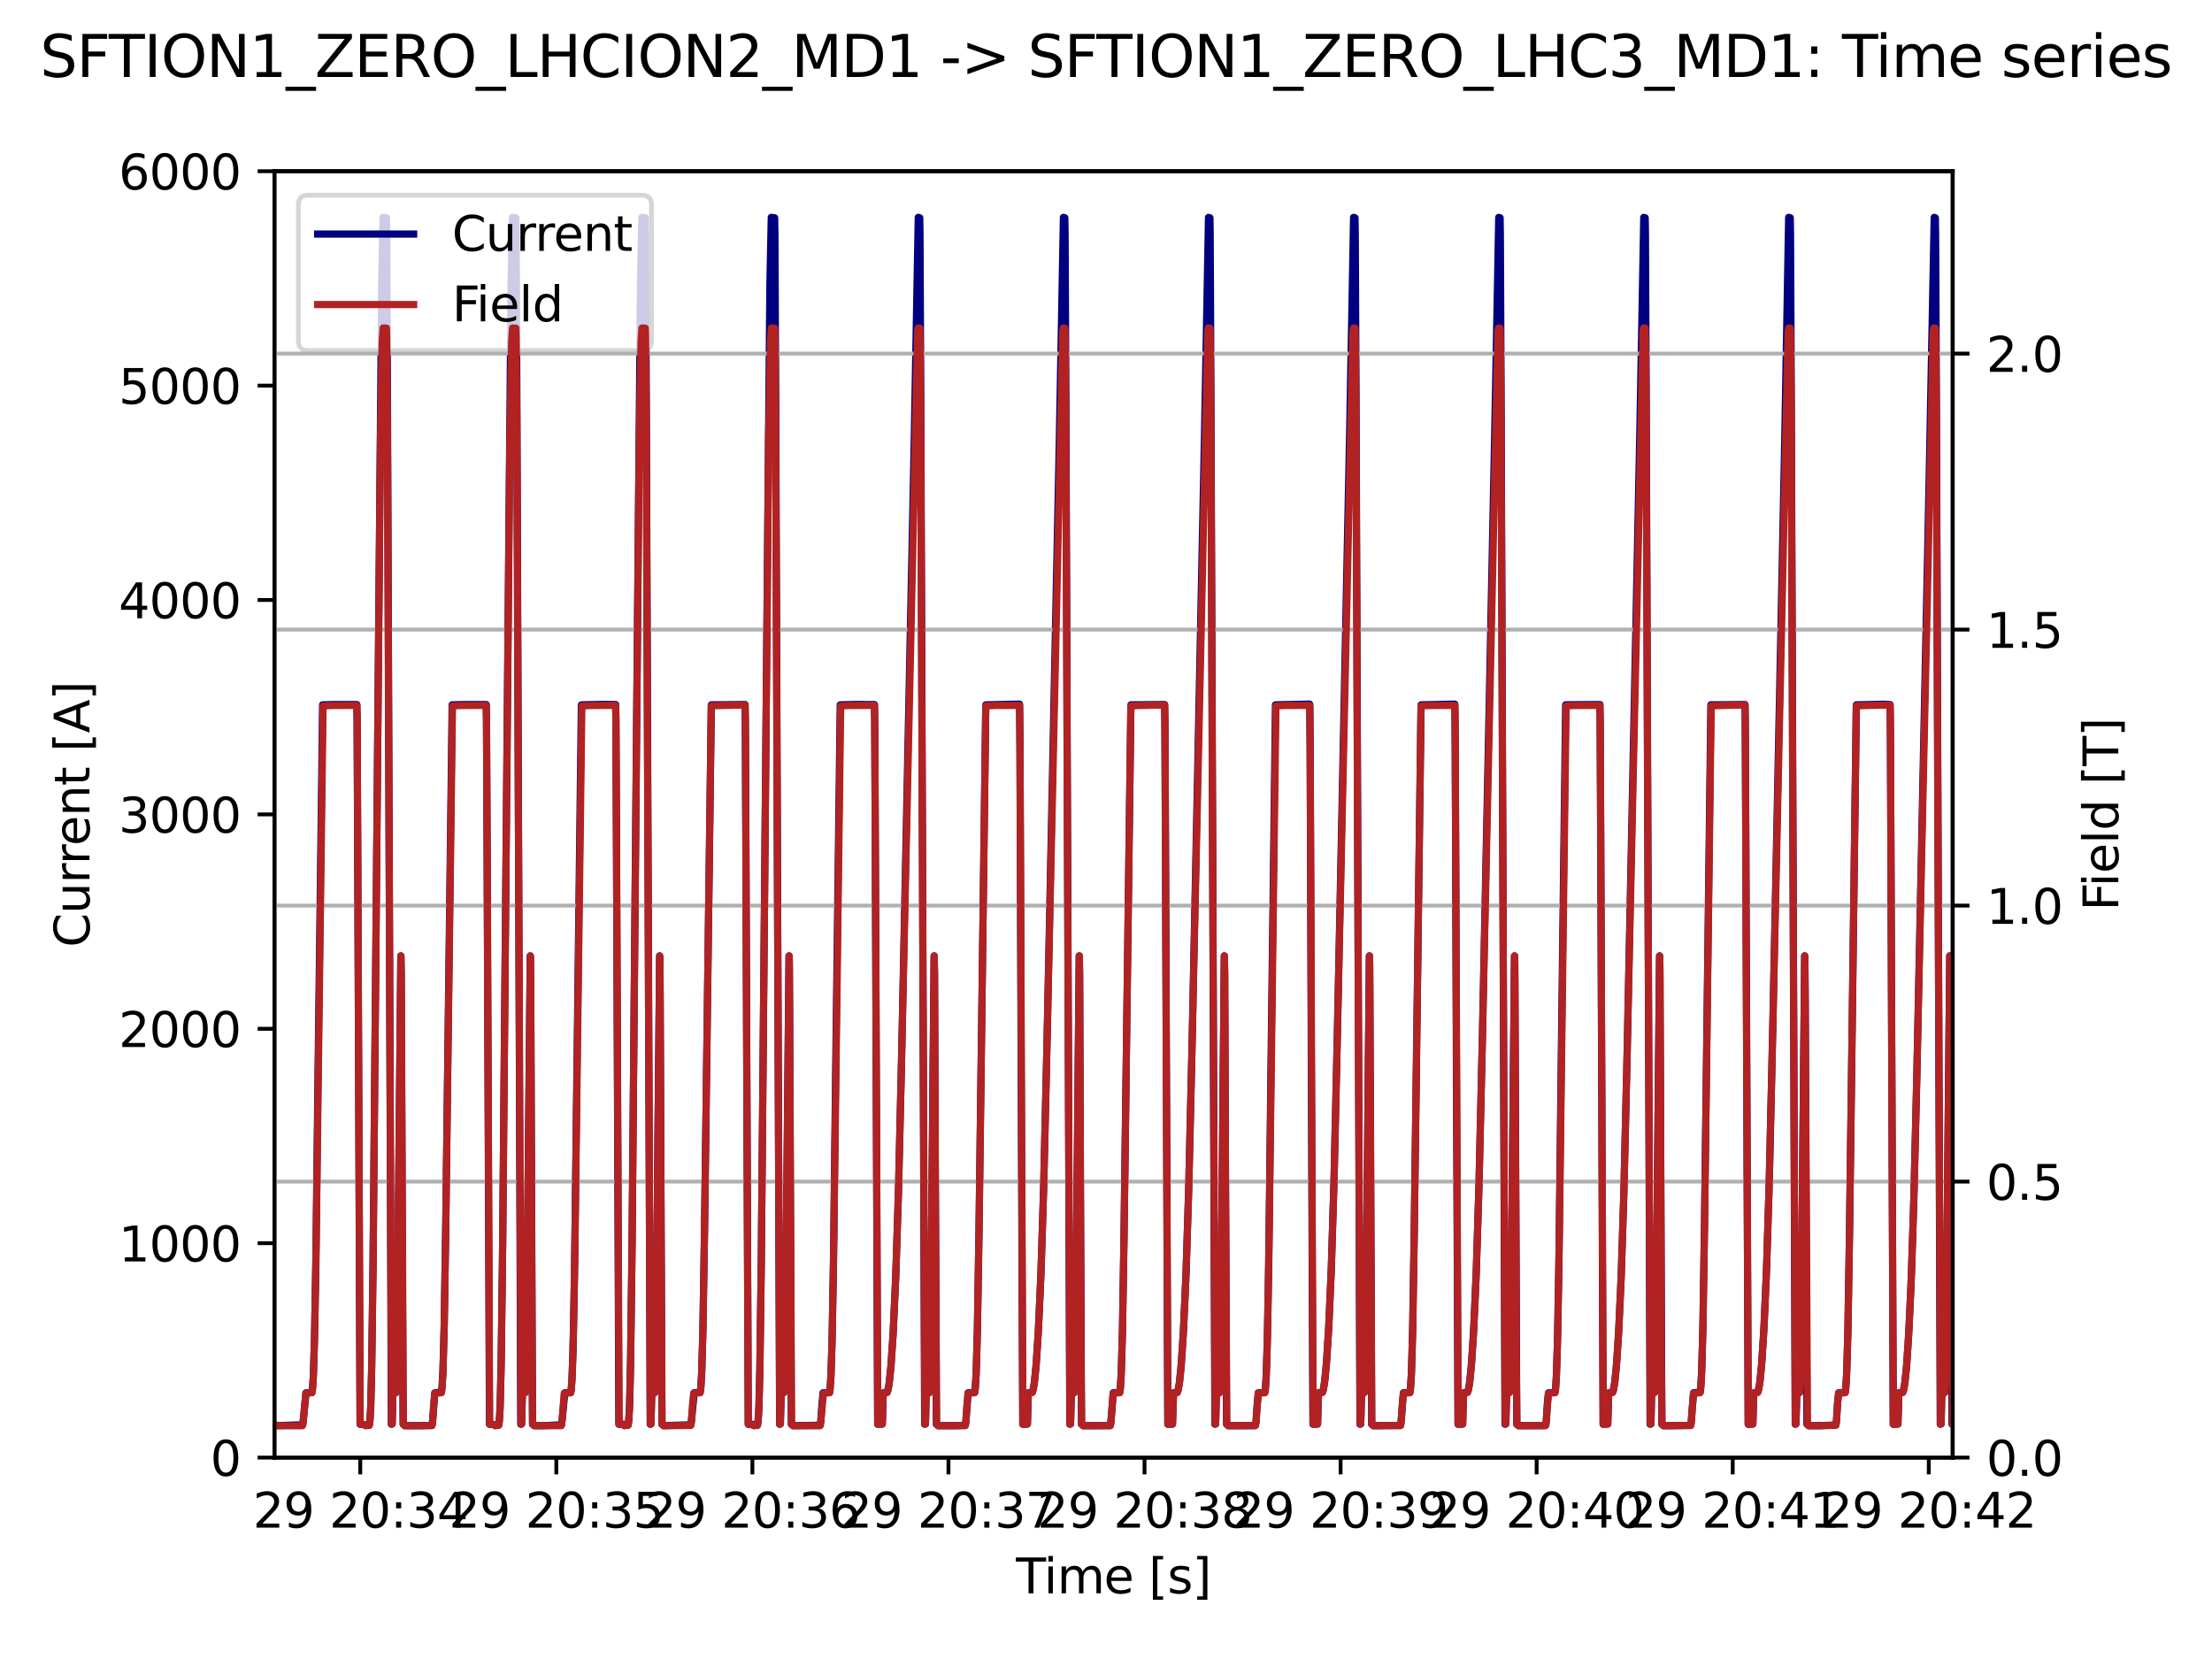 <?xml version="1.0" encoding="utf-8" standalone="no"?>
<!DOCTYPE svg PUBLIC "-//W3C//DTD SVG 1.1//EN"
  "http://www.w3.org/Graphics/SVG/1.1/DTD/svg11.dtd">
<svg xmlns:xlink="http://www.w3.org/1999/xlink" width="460.8pt" height="345.6pt" viewBox="0 0 460.8 345.6" xmlns="http://www.w3.org/2000/svg" version="1.1">
 <defs>
  <style type="text/css">*{stroke-linejoin: round; stroke-linecap: butt}</style>
 </defs>
 <g id="figure_1">
  <g id="patch_1">
   <path d="M 0 345.6 
L 460.8 345.6 
L 460.8 0 
L 0 0 
z
" style="fill: #ffffff"/>
  </g>
  <g id="axes_1">
   <g id="patch_2">
    <path d="M 57.17 303.64 
L 406.78 303.64 
L 406.78 35.666 
L 57.17 35.666 
z
" style="fill: #ffffff"/>
   </g>
   <g id="matplotlib.axis_1">
    <g id="xtick_1">
     <g id="line2d_1">
      <defs>
       <path id="m742f93f74d" d="M 0 0 
L 0 3.5 
" style="stroke: #000000; stroke-width: 0.8"/>
      </defs>
      <g>
       <use xlink:href="#m742f93f74d" x="75.049" y="303.64" style="stroke: #000000; stroke-width: 0.8"/>
      </g>
     </g>
     <g id="text_1">
      <!-- 29 20:34 -->
      <g transform="translate(52.688 318.238) scale(0.1 -0.1)">
       <defs>
        <path id="DejaVuSans-32" d="M 1228 531 
L 3431 531 
L 3431 0 
L 469 0 
L 469 531 
Q 828 903 1448 1529 
Q 2069 2156 2228 2338 
Q 2531 2678 2651 2914 
Q 2772 3150 2772 3378 
Q 2772 3750 2511 3984 
Q 2250 4219 1831 4219 
Q 1534 4219 1204 4116 
Q 875 4013 500 3803 
L 500 4441 
Q 881 4594 1212 4672 
Q 1544 4750 1819 4750 
Q 2544 4750 2975 4387 
Q 3406 4025 3406 3419 
Q 3406 3131 3298 2873 
Q 3191 2616 2906 2266 
Q 2828 2175 2409 1742 
Q 1991 1309 1228 531 
z
" transform="scale(0.016)"/>
        <path id="DejaVuSans-39" d="M 703 97 
L 703 672 
Q 941 559 1184 500 
Q 1428 441 1663 441 
Q 2288 441 2617 861 
Q 2947 1281 2994 2138 
Q 2813 1869 2534 1725 
Q 2256 1581 1919 1581 
Q 1219 1581 811 2004 
Q 403 2428 403 3163 
Q 403 3881 828 4315 
Q 1253 4750 1959 4750 
Q 2769 4750 3195 4129 
Q 3622 3509 3622 2328 
Q 3622 1225 3098 567 
Q 2575 -91 1691 -91 
Q 1453 -91 1209 -44 
Q 966 3 703 97 
z
M 1959 2075 
Q 2384 2075 2632 2365 
Q 2881 2656 2881 3163 
Q 2881 3666 2632 3958 
Q 2384 4250 1959 4250 
Q 1534 4250 1286 3958 
Q 1038 3666 1038 3163 
Q 1038 2656 1286 2365 
Q 1534 2075 1959 2075 
z
" transform="scale(0.016)"/>
        <path id="DejaVuSans-20" transform="scale(0.016)"/>
        <path id="DejaVuSans-30" d="M 2034 4250 
Q 1547 4250 1301 3770 
Q 1056 3291 1056 2328 
Q 1056 1369 1301 889 
Q 1547 409 2034 409 
Q 2525 409 2770 889 
Q 3016 1369 3016 2328 
Q 3016 3291 2770 3770 
Q 2525 4250 2034 4250 
z
M 2034 4750 
Q 2819 4750 3233 4129 
Q 3647 3509 3647 2328 
Q 3647 1150 3233 529 
Q 2819 -91 2034 -91 
Q 1250 -91 836 529 
Q 422 1150 422 2328 
Q 422 3509 836 4129 
Q 1250 4750 2034 4750 
z
" transform="scale(0.016)"/>
        <path id="DejaVuSans-3a" d="M 750 794 
L 1409 794 
L 1409 0 
L 750 0 
L 750 794 
z
M 750 3309 
L 1409 3309 
L 1409 2516 
L 750 2516 
L 750 3309 
z
" transform="scale(0.016)"/>
        <path id="DejaVuSans-33" d="M 2597 2516 
Q 3050 2419 3304 2112 
Q 3559 1806 3559 1356 
Q 3559 666 3084 287 
Q 2609 -91 1734 -91 
Q 1441 -91 1130 -33 
Q 819 25 488 141 
L 488 750 
Q 750 597 1062 519 
Q 1375 441 1716 441 
Q 2309 441 2620 675 
Q 2931 909 2931 1356 
Q 2931 1769 2642 2001 
Q 2353 2234 1838 2234 
L 1294 2234 
L 1294 2753 
L 1863 2753 
Q 2328 2753 2575 2939 
Q 2822 3125 2822 3475 
Q 2822 3834 2567 4026 
Q 2313 4219 1838 4219 
Q 1578 4219 1281 4162 
Q 984 4106 628 3988 
L 628 4550 
Q 988 4650 1302 4700 
Q 1616 4750 1894 4750 
Q 2613 4750 3031 4423 
Q 3450 4097 3450 3541 
Q 3450 3153 3228 2886 
Q 3006 2619 2597 2516 
z
" transform="scale(0.016)"/>
        <path id="DejaVuSans-34" d="M 2419 4116 
L 825 1625 
L 2419 1625 
L 2419 4116 
z
M 2253 4666 
L 3047 4666 
L 3047 1625 
L 3713 1625 
L 3713 1100 
L 3047 1100 
L 3047 0 
L 2419 0 
L 2419 1100 
L 313 1100 
L 313 1709 
L 2253 4666 
z
" transform="scale(0.016)"/>
       </defs>
       <use xlink:href="#DejaVuSans-32"/>
       <use xlink:href="#DejaVuSans-39" x="63.623"/>
       <use xlink:href="#DejaVuSans-20" x="127.246"/>
       <use xlink:href="#DejaVuSans-32" x="159.033"/>
       <use xlink:href="#DejaVuSans-30" x="222.656"/>
       <use xlink:href="#DejaVuSans-3a" x="286.279"/>
       <use xlink:href="#DejaVuSans-33" x="319.971"/>
       <use xlink:href="#DejaVuSans-34" x="383.594"/>
      </g>
     </g>
    </g>
    <g id="xtick_2">
     <g id="line2d_2">
      <g>
       <use xlink:href="#m742f93f74d" x="115.893" y="303.64" style="stroke: #000000; stroke-width: 0.8"/>
      </g>
     </g>
     <g id="text_2">
      <!-- 29 20:35 -->
      <g transform="translate(93.532 318.238) scale(0.1 -0.1)">
       <defs>
        <path id="DejaVuSans-35" d="M 691 4666 
L 3169 4666 
L 3169 4134 
L 1269 4134 
L 1269 2991 
Q 1406 3038 1543 3061 
Q 1681 3084 1819 3084 
Q 2600 3084 3056 2656 
Q 3513 2228 3513 1497 
Q 3513 744 3044 326 
Q 2575 -91 1722 -91 
Q 1428 -91 1123 -41 
Q 819 9 494 109 
L 494 744 
Q 775 591 1075 516 
Q 1375 441 1709 441 
Q 2250 441 2565 725 
Q 2881 1009 2881 1497 
Q 2881 1984 2565 2268 
Q 2250 2553 1709 2553 
Q 1456 2553 1204 2497 
Q 953 2441 691 2322 
L 691 4666 
z
" transform="scale(0.016)"/>
       </defs>
       <use xlink:href="#DejaVuSans-32"/>
       <use xlink:href="#DejaVuSans-39" x="63.623"/>
       <use xlink:href="#DejaVuSans-20" x="127.246"/>
       <use xlink:href="#DejaVuSans-32" x="159.033"/>
       <use xlink:href="#DejaVuSans-30" x="222.656"/>
       <use xlink:href="#DejaVuSans-3a" x="286.279"/>
       <use xlink:href="#DejaVuSans-33" x="319.971"/>
       <use xlink:href="#DejaVuSans-35" x="383.594"/>
      </g>
     </g>
    </g>
    <g id="xtick_3">
     <g id="line2d_3">
      <g>
       <use xlink:href="#m742f93f74d" x="156.737" y="303.64" style="stroke: #000000; stroke-width: 0.8"/>
      </g>
     </g>
     <g id="text_3">
      <!-- 29 20:36 -->
      <g transform="translate(134.376 318.238) scale(0.1 -0.1)">
       <defs>
        <path id="DejaVuSans-36" d="M 2113 2584 
Q 1688 2584 1439 2293 
Q 1191 2003 1191 1497 
Q 1191 994 1439 701 
Q 1688 409 2113 409 
Q 2538 409 2786 701 
Q 3034 994 3034 1497 
Q 3034 2003 2786 2293 
Q 2538 2584 2113 2584 
z
M 3366 4563 
L 3366 3988 
Q 3128 4100 2886 4159 
Q 2644 4219 2406 4219 
Q 1781 4219 1451 3797 
Q 1122 3375 1075 2522 
Q 1259 2794 1537 2939 
Q 1816 3084 2150 3084 
Q 2853 3084 3261 2657 
Q 3669 2231 3669 1497 
Q 3669 778 3244 343 
Q 2819 -91 2113 -91 
Q 1303 -91 875 529 
Q 447 1150 447 2328 
Q 447 3434 972 4092 
Q 1497 4750 2381 4750 
Q 2619 4750 2861 4703 
Q 3103 4656 3366 4563 
z
" transform="scale(0.016)"/>
       </defs>
       <use xlink:href="#DejaVuSans-32"/>
       <use xlink:href="#DejaVuSans-39" x="63.623"/>
       <use xlink:href="#DejaVuSans-20" x="127.246"/>
       <use xlink:href="#DejaVuSans-32" x="159.033"/>
       <use xlink:href="#DejaVuSans-30" x="222.656"/>
       <use xlink:href="#DejaVuSans-3a" x="286.279"/>
       <use xlink:href="#DejaVuSans-33" x="319.971"/>
       <use xlink:href="#DejaVuSans-36" x="383.594"/>
      </g>
     </g>
    </g>
    <g id="xtick_4">
     <g id="line2d_4">
      <g>
       <use xlink:href="#m742f93f74d" x="197.581" y="303.64" style="stroke: #000000; stroke-width: 0.8"/>
      </g>
     </g>
     <g id="text_4">
      <!-- 29 20:37 -->
      <g transform="translate(175.22 318.238) scale(0.1 -0.1)">
       <defs>
        <path id="DejaVuSans-37" d="M 525 4666 
L 3525 4666 
L 3525 4397 
L 1831 0 
L 1172 0 
L 2766 4134 
L 525 4134 
L 525 4666 
z
" transform="scale(0.016)"/>
       </defs>
       <use xlink:href="#DejaVuSans-32"/>
       <use xlink:href="#DejaVuSans-39" x="63.623"/>
       <use xlink:href="#DejaVuSans-20" x="127.246"/>
       <use xlink:href="#DejaVuSans-32" x="159.033"/>
       <use xlink:href="#DejaVuSans-30" x="222.656"/>
       <use xlink:href="#DejaVuSans-3a" x="286.279"/>
       <use xlink:href="#DejaVuSans-33" x="319.971"/>
       <use xlink:href="#DejaVuSans-37" x="383.594"/>
      </g>
     </g>
    </g>
    <g id="xtick_5">
     <g id="line2d_5">
      <g>
       <use xlink:href="#m742f93f74d" x="238.425" y="303.64" style="stroke: #000000; stroke-width: 0.8"/>
      </g>
     </g>
     <g id="text_5">
      <!-- 29 20:38 -->
      <g transform="translate(216.064 318.238) scale(0.1 -0.1)">
       <defs>
        <path id="DejaVuSans-38" d="M 2034 2216 
Q 1584 2216 1326 1975 
Q 1069 1734 1069 1313 
Q 1069 891 1326 650 
Q 1584 409 2034 409 
Q 2484 409 2743 651 
Q 3003 894 3003 1313 
Q 3003 1734 2745 1975 
Q 2488 2216 2034 2216 
z
M 1403 2484 
Q 997 2584 770 2862 
Q 544 3141 544 3541 
Q 544 4100 942 4425 
Q 1341 4750 2034 4750 
Q 2731 4750 3128 4425 
Q 3525 4100 3525 3541 
Q 3525 3141 3298 2862 
Q 3072 2584 2669 2484 
Q 3125 2378 3379 2068 
Q 3634 1759 3634 1313 
Q 3634 634 3220 271 
Q 2806 -91 2034 -91 
Q 1263 -91 848 271 
Q 434 634 434 1313 
Q 434 1759 690 2068 
Q 947 2378 1403 2484 
z
M 1172 3481 
Q 1172 3119 1398 2916 
Q 1625 2713 2034 2713 
Q 2441 2713 2670 2916 
Q 2900 3119 2900 3481 
Q 2900 3844 2670 4047 
Q 2441 4250 2034 4250 
Q 1625 4250 1398 4047 
Q 1172 3844 1172 3481 
z
" transform="scale(0.016)"/>
       </defs>
       <use xlink:href="#DejaVuSans-32"/>
       <use xlink:href="#DejaVuSans-39" x="63.623"/>
       <use xlink:href="#DejaVuSans-20" x="127.246"/>
       <use xlink:href="#DejaVuSans-32" x="159.033"/>
       <use xlink:href="#DejaVuSans-30" x="222.656"/>
       <use xlink:href="#DejaVuSans-3a" x="286.279"/>
       <use xlink:href="#DejaVuSans-33" x="319.971"/>
       <use xlink:href="#DejaVuSans-38" x="383.594"/>
      </g>
     </g>
    </g>
    <g id="xtick_6">
     <g id="line2d_6">
      <g>
       <use xlink:href="#m742f93f74d" x="279.269" y="303.64" style="stroke: #000000; stroke-width: 0.8"/>
      </g>
     </g>
     <g id="text_6">
      <!-- 29 20:39 -->
      <g transform="translate(256.908 318.238) scale(0.1 -0.1)">
       <use xlink:href="#DejaVuSans-32"/>
       <use xlink:href="#DejaVuSans-39" x="63.623"/>
       <use xlink:href="#DejaVuSans-20" x="127.246"/>
       <use xlink:href="#DejaVuSans-32" x="159.033"/>
       <use xlink:href="#DejaVuSans-30" x="222.656"/>
       <use xlink:href="#DejaVuSans-3a" x="286.279"/>
       <use xlink:href="#DejaVuSans-33" x="319.971"/>
       <use xlink:href="#DejaVuSans-39" x="383.594"/>
      </g>
     </g>
    </g>
    <g id="xtick_7">
     <g id="line2d_7">
      <g>
       <use xlink:href="#m742f93f74d" x="320.113" y="303.64" style="stroke: #000000; stroke-width: 0.8"/>
      </g>
     </g>
     <g id="text_7">
      <!-- 29 20:40 -->
      <g transform="translate(297.752 318.238) scale(0.1 -0.1)">
       <use xlink:href="#DejaVuSans-32"/>
       <use xlink:href="#DejaVuSans-39" x="63.623"/>
       <use xlink:href="#DejaVuSans-20" x="127.246"/>
       <use xlink:href="#DejaVuSans-32" x="159.033"/>
       <use xlink:href="#DejaVuSans-30" x="222.656"/>
       <use xlink:href="#DejaVuSans-3a" x="286.279"/>
       <use xlink:href="#DejaVuSans-34" x="319.971"/>
       <use xlink:href="#DejaVuSans-30" x="383.594"/>
      </g>
     </g>
    </g>
    <g id="xtick_8">
     <g id="line2d_8">
      <g>
       <use xlink:href="#m742f93f74d" x="360.957" y="303.64" style="stroke: #000000; stroke-width: 0.8"/>
      </g>
     </g>
     <g id="text_8">
      <!-- 29 20:41 -->
      <g transform="translate(338.596 318.238) scale(0.1 -0.1)">
       <defs>
        <path id="DejaVuSans-31" d="M 794 531 
L 1825 531 
L 1825 4091 
L 703 3866 
L 703 4441 
L 1819 4666 
L 2450 4666 
L 2450 531 
L 3481 531 
L 3481 0 
L 794 0 
L 794 531 
z
" transform="scale(0.016)"/>
       </defs>
       <use xlink:href="#DejaVuSans-32"/>
       <use xlink:href="#DejaVuSans-39" x="63.623"/>
       <use xlink:href="#DejaVuSans-20" x="127.246"/>
       <use xlink:href="#DejaVuSans-32" x="159.033"/>
       <use xlink:href="#DejaVuSans-30" x="222.656"/>
       <use xlink:href="#DejaVuSans-3a" x="286.279"/>
       <use xlink:href="#DejaVuSans-34" x="319.971"/>
       <use xlink:href="#DejaVuSans-31" x="383.594"/>
      </g>
     </g>
    </g>
    <g id="xtick_9">
     <g id="line2d_9">
      <g>
       <use xlink:href="#m742f93f74d" x="401.8" y="303.64" style="stroke: #000000; stroke-width: 0.8"/>
      </g>
     </g>
     <g id="text_9">
      <!-- 29 20:42 -->
      <g transform="translate(379.44 318.238) scale(0.1 -0.1)">
       <use xlink:href="#DejaVuSans-32"/>
       <use xlink:href="#DejaVuSans-39" x="63.623"/>
       <use xlink:href="#DejaVuSans-20" x="127.246"/>
       <use xlink:href="#DejaVuSans-32" x="159.033"/>
       <use xlink:href="#DejaVuSans-30" x="222.656"/>
       <use xlink:href="#DejaVuSans-3a" x="286.279"/>
       <use xlink:href="#DejaVuSans-34" x="319.971"/>
       <use xlink:href="#DejaVuSans-32" x="383.594"/>
      </g>
     </g>
    </g>
    <g id="text_10">
     <!-- Time [s] -->
     <g transform="translate(211.646 331.917) scale(0.1 -0.1)">
      <defs>
       <path id="DejaVuSans-54" d="M -19 4666 
L 3928 4666 
L 3928 4134 
L 2272 4134 
L 2272 0 
L 1638 0 
L 1638 4134 
L -19 4134 
L -19 4666 
z
" transform="scale(0.016)"/>
       <path id="DejaVuSans-69" d="M 603 3500 
L 1178 3500 
L 1178 0 
L 603 0 
L 603 3500 
z
M 603 4863 
L 1178 4863 
L 1178 4134 
L 603 4134 
L 603 4863 
z
" transform="scale(0.016)"/>
       <path id="DejaVuSans-6d" d="M 3328 2828 
Q 3544 3216 3844 3400 
Q 4144 3584 4550 3584 
Q 5097 3584 5394 3201 
Q 5691 2819 5691 2113 
L 5691 0 
L 5113 0 
L 5113 2094 
Q 5113 2597 4934 2840 
Q 4756 3084 4391 3084 
Q 3944 3084 3684 2787 
Q 3425 2491 3425 1978 
L 3425 0 
L 2847 0 
L 2847 2094 
Q 2847 2600 2669 2842 
Q 2491 3084 2119 3084 
Q 1678 3084 1418 2786 
Q 1159 2488 1159 1978 
L 1159 0 
L 581 0 
L 581 3500 
L 1159 3500 
L 1159 2956 
Q 1356 3278 1631 3431 
Q 1906 3584 2284 3584 
Q 2666 3584 2933 3390 
Q 3200 3197 3328 2828 
z
" transform="scale(0.016)"/>
       <path id="DejaVuSans-65" d="M 3597 1894 
L 3597 1613 
L 953 1613 
Q 991 1019 1311 708 
Q 1631 397 2203 397 
Q 2534 397 2845 478 
Q 3156 559 3463 722 
L 3463 178 
Q 3153 47 2828 -22 
Q 2503 -91 2169 -91 
Q 1331 -91 842 396 
Q 353 884 353 1716 
Q 353 2575 817 3079 
Q 1281 3584 2069 3584 
Q 2775 3584 3186 3129 
Q 3597 2675 3597 1894 
z
M 3022 2063 
Q 3016 2534 2758 2815 
Q 2500 3097 2075 3097 
Q 1594 3097 1305 2825 
Q 1016 2553 972 2059 
L 3022 2063 
z
" transform="scale(0.016)"/>
       <path id="DejaVuSans-5b" d="M 550 4863 
L 1875 4863 
L 1875 4416 
L 1125 4416 
L 1125 -397 
L 1875 -397 
L 1875 -844 
L 550 -844 
L 550 4863 
z
" transform="scale(0.016)"/>
       <path id="DejaVuSans-73" d="M 2834 3397 
L 2834 2853 
Q 2591 2978 2328 3040 
Q 2066 3103 1784 3103 
Q 1356 3103 1142 2972 
Q 928 2841 928 2578 
Q 928 2378 1081 2264 
Q 1234 2150 1697 2047 
L 1894 2003 
Q 2506 1872 2764 1633 
Q 3022 1394 3022 966 
Q 3022 478 2636 193 
Q 2250 -91 1575 -91 
Q 1294 -91 989 -36 
Q 684 19 347 128 
L 347 722 
Q 666 556 975 473 
Q 1284 391 1588 391 
Q 1994 391 2212 530 
Q 2431 669 2431 922 
Q 2431 1156 2273 1281 
Q 2116 1406 1581 1522 
L 1381 1569 
Q 847 1681 609 1914 
Q 372 2147 372 2553 
Q 372 3047 722 3315 
Q 1072 3584 1716 3584 
Q 2034 3584 2315 3537 
Q 2597 3491 2834 3397 
z
" transform="scale(0.016)"/>
       <path id="DejaVuSans-5d" d="M 1947 4863 
L 1947 -844 
L 622 -844 
L 622 -397 
L 1369 -397 
L 1369 4416 
L 622 4416 
L 622 4863 
L 1947 4863 
z
" transform="scale(0.016)"/>
      </defs>
      <use xlink:href="#DejaVuSans-54"/>
      <use xlink:href="#DejaVuSans-69" x="57.959"/>
      <use xlink:href="#DejaVuSans-6d" x="85.742"/>
      <use xlink:href="#DejaVuSans-65" x="183.154"/>
      <use xlink:href="#DejaVuSans-20" x="244.678"/>
      <use xlink:href="#DejaVuSans-5b" x="276.465"/>
      <use xlink:href="#DejaVuSans-73" x="315.479"/>
      <use xlink:href="#DejaVuSans-5d" x="367.578"/>
     </g>
    </g>
   </g>
   <g id="matplotlib.axis_2">
    <g id="ytick_1">
     <g id="line2d_10">
      <defs>
       <path id="m38169c9a5c" d="M 0 0 
L -3.5 0 
" style="stroke: #000000; stroke-width: 0.8"/>
      </defs>
      <g>
       <use xlink:href="#m38169c9a5c" x="57.17" y="303.64" style="stroke: #000000; stroke-width: 0.8"/>
      </g>
     </g>
     <g id="text_11">
      <!-- 0 -->
      <g transform="translate(43.807 307.439) scale(0.1 -0.1)">
       <use xlink:href="#DejaVuSans-30"/>
      </g>
     </g>
    </g>
    <g id="ytick_2">
     <g id="line2d_11">
      <g>
       <use xlink:href="#m38169c9a5c" x="57.17" y="258.978" style="stroke: #000000; stroke-width: 0.8"/>
      </g>
     </g>
     <g id="text_12">
      <!-- 1000 -->
      <g transform="translate(24.72 262.777) scale(0.1 -0.1)">
       <use xlink:href="#DejaVuSans-31"/>
       <use xlink:href="#DejaVuSans-30" x="63.623"/>
       <use xlink:href="#DejaVuSans-30" x="127.246"/>
       <use xlink:href="#DejaVuSans-30" x="190.869"/>
      </g>
     </g>
    </g>
    <g id="ytick_3">
     <g id="line2d_12">
      <g>
       <use xlink:href="#m38169c9a5c" x="57.17" y="214.315" style="stroke: #000000; stroke-width: 0.8"/>
      </g>
     </g>
     <g id="text_13">
      <!-- 2000 -->
      <g transform="translate(24.72 218.115) scale(0.1 -0.1)">
       <use xlink:href="#DejaVuSans-32"/>
       <use xlink:href="#DejaVuSans-30" x="63.623"/>
       <use xlink:href="#DejaVuSans-30" x="127.246"/>
       <use xlink:href="#DejaVuSans-30" x="190.869"/>
      </g>
     </g>
    </g>
    <g id="ytick_4">
     <g id="line2d_13">
      <g>
       <use xlink:href="#m38169c9a5c" x="57.17" y="169.653" style="stroke: #000000; stroke-width: 0.8"/>
      </g>
     </g>
     <g id="text_14">
      <!-- 3000 -->
      <g transform="translate(24.72 173.452) scale(0.1 -0.1)">
       <use xlink:href="#DejaVuSans-33"/>
       <use xlink:href="#DejaVuSans-30" x="63.623"/>
       <use xlink:href="#DejaVuSans-30" x="127.246"/>
       <use xlink:href="#DejaVuSans-30" x="190.869"/>
      </g>
     </g>
    </g>
    <g id="ytick_5">
     <g id="line2d_14">
      <g>
       <use xlink:href="#m38169c9a5c" x="57.17" y="124.991" style="stroke: #000000; stroke-width: 0.8"/>
      </g>
     </g>
     <g id="text_15">
      <!-- 4000 -->
      <g transform="translate(24.72 128.79) scale(0.1 -0.1)">
       <use xlink:href="#DejaVuSans-34"/>
       <use xlink:href="#DejaVuSans-30" x="63.623"/>
       <use xlink:href="#DejaVuSans-30" x="127.246"/>
       <use xlink:href="#DejaVuSans-30" x="190.869"/>
      </g>
     </g>
    </g>
    <g id="ytick_6">
     <g id="line2d_15">
      <g>
       <use xlink:href="#m38169c9a5c" x="57.17" y="80.328" style="stroke: #000000; stroke-width: 0.8"/>
      </g>
     </g>
     <g id="text_16">
      <!-- 5000 -->
      <g transform="translate(24.72 84.127) scale(0.1 -0.1)">
       <use xlink:href="#DejaVuSans-35"/>
       <use xlink:href="#DejaVuSans-30" x="63.623"/>
       <use xlink:href="#DejaVuSans-30" x="127.246"/>
       <use xlink:href="#DejaVuSans-30" x="190.869"/>
      </g>
     </g>
    </g>
    <g id="ytick_7">
     <g id="line2d_16">
      <g>
       <use xlink:href="#m38169c9a5c" x="57.17" y="35.666" style="stroke: #000000; stroke-width: 0.8"/>
      </g>
     </g>
     <g id="text_17">
      <!-- 6000 -->
      <g transform="translate(24.72 39.465) scale(0.1 -0.1)">
       <use xlink:href="#DejaVuSans-36"/>
       <use xlink:href="#DejaVuSans-30" x="63.623"/>
       <use xlink:href="#DejaVuSans-30" x="127.246"/>
       <use xlink:href="#DejaVuSans-30" x="190.869"/>
      </g>
     </g>
    </g>
    <g id="text_18">
     <!-- Current [A] -->
     <g transform="translate(18.64 197.34) rotate(-90) scale(0.1 -0.1)">
      <defs>
       <path id="DejaVuSans-43" d="M 4122 4306 
L 4122 3641 
Q 3803 3938 3442 4084 
Q 3081 4231 2675 4231 
Q 1875 4231 1450 3742 
Q 1025 3253 1025 2328 
Q 1025 1406 1450 917 
Q 1875 428 2675 428 
Q 3081 428 3442 575 
Q 3803 722 4122 1019 
L 4122 359 
Q 3791 134 3420 21 
Q 3050 -91 2638 -91 
Q 1578 -91 968 557 
Q 359 1206 359 2328 
Q 359 3453 968 4101 
Q 1578 4750 2638 4750 
Q 3056 4750 3426 4639 
Q 3797 4528 4122 4306 
z
" transform="scale(0.016)"/>
       <path id="DejaVuSans-75" d="M 544 1381 
L 544 3500 
L 1119 3500 
L 1119 1403 
Q 1119 906 1312 657 
Q 1506 409 1894 409 
Q 2359 409 2629 706 
Q 2900 1003 2900 1516 
L 2900 3500 
L 3475 3500 
L 3475 0 
L 2900 0 
L 2900 538 
Q 2691 219 2414 64 
Q 2138 -91 1772 -91 
Q 1169 -91 856 284 
Q 544 659 544 1381 
z
M 1991 3584 
L 1991 3584 
z
" transform="scale(0.016)"/>
       <path id="DejaVuSans-72" d="M 2631 2963 
Q 2534 3019 2420 3045 
Q 2306 3072 2169 3072 
Q 1681 3072 1420 2755 
Q 1159 2438 1159 1844 
L 1159 0 
L 581 0 
L 581 3500 
L 1159 3500 
L 1159 2956 
Q 1341 3275 1631 3429 
Q 1922 3584 2338 3584 
Q 2397 3584 2469 3576 
Q 2541 3569 2628 3553 
L 2631 2963 
z
" transform="scale(0.016)"/>
       <path id="DejaVuSans-6e" d="M 3513 2113 
L 3513 0 
L 2938 0 
L 2938 2094 
Q 2938 2591 2744 2837 
Q 2550 3084 2163 3084 
Q 1697 3084 1428 2787 
Q 1159 2491 1159 1978 
L 1159 0 
L 581 0 
L 581 3500 
L 1159 3500 
L 1159 2956 
Q 1366 3272 1645 3428 
Q 1925 3584 2291 3584 
Q 2894 3584 3203 3211 
Q 3513 2838 3513 2113 
z
" transform="scale(0.016)"/>
       <path id="DejaVuSans-74" d="M 1172 4494 
L 1172 3500 
L 2356 3500 
L 2356 3053 
L 1172 3053 
L 1172 1153 
Q 1172 725 1289 603 
Q 1406 481 1766 481 
L 2356 481 
L 2356 0 
L 1766 0 
Q 1100 0 847 248 
Q 594 497 594 1153 
L 594 3053 
L 172 3053 
L 172 3500 
L 594 3500 
L 594 4494 
L 1172 4494 
z
" transform="scale(0.016)"/>
       <path id="DejaVuSans-41" d="M 2188 4044 
L 1331 1722 
L 3047 1722 
L 2188 4044 
z
M 1831 4666 
L 2547 4666 
L 4325 0 
L 3669 0 
L 3244 1197 
L 1141 1197 
L 716 0 
L 50 0 
L 1831 4666 
z
" transform="scale(0.016)"/>
      </defs>
      <use xlink:href="#DejaVuSans-43"/>
      <use xlink:href="#DejaVuSans-75" x="69.824"/>
      <use xlink:href="#DejaVuSans-72" x="133.203"/>
      <use xlink:href="#DejaVuSans-72" x="172.566"/>
      <use xlink:href="#DejaVuSans-65" x="211.43"/>
      <use xlink:href="#DejaVuSans-6e" x="272.953"/>
      <use xlink:href="#DejaVuSans-74" x="336.332"/>
      <use xlink:href="#DejaVuSans-20" x="375.541"/>
      <use xlink:href="#DejaVuSans-5b" x="407.328"/>
      <use xlink:href="#DejaVuSans-41" x="446.342"/>
      <use xlink:href="#DejaVuSans-5d" x="514.75"/>
     </g>
    </g>
   </g>
   <g id="line2d_17">
    <path d="M 57.17 296.686 
L 57.578 296.988 
L 63.065 296.809 
L 63.201 295.676 
L 63.746 290.145 
L 64.971 290.091 
L 65.08 289.485 
L 65.257 287.025 
L 65.489 280.068 
L 65.802 263.331 
L 66.251 223.681 
L 67.204 146.834 
L 67.694 146.813 
L 69.464 146.768 
L 74.338 146.766 
L 74.393 149.939 
L 74.515 175.74 
L 75.005 296.692 
L 75.06 296.685 
L 75.999 296.775 
L 76.162 296.981 
L 76.925 296.907 
L 77.047 296.13 
L 77.224 293.252 
L 77.429 284.916 
L 77.728 262.103 
L 78.314 196.311 
L 79.512 59.15 
L 79.798 45.282 
L 80.505 45.37 
L 80.56 48.886 
L 80.71 80.866 
L 81.527 296.691 
L 81.554 296.69 
L 81.69 296.651 
L 81.717 295.785 
L 81.853 290.186 
L 81.881 290.187 
L 82.425 290.145 
L 82.493 289.168 
L 82.657 282.248 
L 82.942 259.534 
L 83.501 199.134 
L 83.582 202.789 
L 83.746 245.992 
L 83.977 296.694 
L 84.032 296.687 
L 84.168 296.787 
L 84.331 296.987 
L 86.578 296.986 
L 89.968 296.97 
L 90.063 296.579 
L 90.226 294.712 
L 90.58 290.147 
L 91.955 290.003 
L 92.092 288.931 
L 92.282 285.45 
L 92.541 275.887 
L 92.868 254.796 
L 94.188 146.83 
L 94.202 146.83 
L 96.625 146.764 
L 101.295 146.765 
L 101.349 149.943 
L 101.472 175.74 
L 101.962 296.693 
L 102.017 296.684 
L 102.956 296.776 
L 103.133 296.982 
L 103.895 296.863 
L 104.018 295.991 
L 104.195 292.88 
L 104.413 283.36 
L 104.726 258.19 
L 105.339 187.732 
L 106.469 59.149 
L 106.754 45.282 
L 107.462 45.371 
L 107.517 48.886 
L 107.667 80.866 
L 108.484 296.692 
L 108.511 296.69 
L 108.647 296.651 
L 108.674 295.785 
L 108.824 290.186 
L 108.838 290.187 
L 109.396 290.055 
L 109.491 287.951 
L 109.709 276.137 
L 110.022 245.777 
L 110.458 199.134 
L 110.498 199.389 
L 110.567 207.629 
L 110.934 296.695 
L 111.043 296.684 
L 111.111 296.735 
L 111.288 296.987 
L 113.358 296.986 
L 116.979 296.809 
L 117.115 295.676 
L 117.66 290.146 
L 118.871 290.12 
L 118.967 289.699 
L 119.144 287.545 
L 119.362 281.627 
L 119.675 266.07 
L 120.029 236.121 
L 121.104 146.851 
L 121.254 146.83 
L 125.325 146.735 
L 128.252 146.765 
L 128.306 149.942 
L 128.429 175.74 
L 128.919 296.693 
L 128.974 296.685 
L 129.845 296.684 
L 129.913 296.775 
L 130.076 296.982 
L 130.852 296.863 
L 130.975 295.992 
L 131.152 292.88 
L 131.37 283.361 
L 131.683 258.189 
L 132.296 187.732 
L 133.426 59.149 
L 133.711 45.282 
L 134.419 45.371 
L 134.474 48.887 
L 134.624 80.864 
L 135.454 296.692 
L 135.468 296.69 
L 135.604 296.649 
L 135.631 295.789 
L 135.767 290.185 
L 135.794 290.187 
L 136.353 290.056 
L 136.448 287.952 
L 136.666 276.137 
L 136.979 245.776 
L 137.415 199.133 
L 137.455 199.389 
L 137.524 207.626 
L 137.891 296.693 
L 138 296.683 
L 138.082 296.788 
L 138.245 296.988 
L 143.936 296.81 
L 144.072 295.676 
L 144.617 290.146 
L 145.856 290.052 
L 145.978 289.229 
L 146.169 286.127 
L 146.427 277.161 
L 146.754 257.097 
L 148.184 146.83 
L 155.209 146.765 
L 155.263 149.941 
L 155.386 175.74 
L 155.876 296.693 
L 155.931 296.684 
L 156.856 296.727 
L 157.033 296.982 
L 157.796 296.907 
L 157.918 296.13 
L 158.095 293.252 
L 158.299 284.916 
L 158.599 262.102 
L 159.184 196.311 
L 160.382 59.149 
L 160.668 45.282 
L 161.376 45.371 
L 161.431 48.886 
L 161.581 80.865 
L 162.411 296.692 
L 162.425 296.691 
L 162.561 296.65 
L 162.588 295.791 
L 162.724 290.186 
L 162.751 290.186 
L 163.31 290.056 
L 163.405 287.952 
L 163.636 275.146 
L 163.963 242.393 
L 164.372 199.134 
L 164.399 199.161 
L 164.44 201.131 
L 164.549 226.623 
L 164.848 296.694 
L 164.889 296.69 
L 165.025 296.735 
L 165.202 296.988 
L 170.866 296.91 
L 170.988 296.126 
L 171.192 292.957 
L 171.451 290.146 
L 172.799 290.091 
L 172.908 289.485 
L 173.085 287.026 
L 173.316 280.068 
L 173.63 263.331 
L 174.079 223.682 
L 175.032 146.835 
L 175.467 146.815 
L 177.796 146.758 
L 182.166 146.766 
L 182.22 149.939 
L 182.343 175.74 
L 182.833 296.693 
L 182.887 296.684 
L 183.8 296.651 
L 183.827 295.785 
L 183.99 290.156 
L 184.317 290.135 
L 184.794 290.053 
L 184.971 289.59 
L 185.229 288.174 
L 185.583 284.817 
L 186.032 278.195 
L 186.577 266.527 
L 187.135 249.301 
L 187.802 221.321 
L 190.444 92.095 
L 191.288 45.283 
L 191.315 45.284 
L 191.601 45.369 
L 191.655 48.889 
L 191.805 80.864 
L 192.622 296.691 
L 192.649 296.69 
L 192.785 296.65 
L 192.813 295.786 
L 192.921 290.185 
L 192.976 290.186 
L 193.52 290.145 
L 193.589 289.167 
L 193.752 282.248 
L 194.038 259.534 
L 194.596 199.134 
L 194.678 202.787 
L 194.841 245.992 
L 195.073 296.694 
L 195.127 296.687 
L 195.25 296.734 
L 195.427 296.986 
L 196.938 296.987 
L 201.063 296.969 
L 201.158 296.579 
L 201.322 294.713 
L 201.676 290.146 
L 203.037 290.052 
L 203.16 289.23 
L 203.35 286.127 
L 203.609 277.161 
L 203.936 257.097 
L 205.365 146.83 
L 212.377 146.676 
L 212.404 147.078 
L 212.486 155.767 
L 212.731 223.603 
L 213.057 296.692 
L 213.085 296.69 
L 213.602 296.684 
L 214.024 296.651 
L 214.051 295.793 
L 214.215 290.155 
L 214.528 290.135 
L 215.032 290.032 
L 215.222 289.482 
L 215.494 287.87 
L 215.862 284.154 
L 216.325 276.961 
L 216.87 264.729 
L 217.441 246.305 
L 218.149 215.563 
L 220.668 92.094 
L 221.526 45.282 
L 221.539 45.283 
L 221.825 45.367 
L 221.88 48.887 
L 222.03 80.866 
L 222.86 296.691 
L 222.874 296.69 
L 223.01 296.65 
L 223.037 295.79 
L 223.173 290.185 
L 223.2 290.187 
L 223.745 290.145 
L 223.813 289.167 
L 223.976 282.248 
L 224.262 259.535 
L 224.821 199.134 
L 224.902 202.788 
L 225.066 245.992 
L 225.297 296.694 
L 225.351 296.687 
L 225.474 296.735 
L 225.651 296.988 
L 227.53 296.987 
L 231.287 296.97 
L 231.383 296.579 
L 231.546 294.712 
L 231.9 290.146 
L 233.262 290.052 
L 233.384 289.229 
L 233.575 286.127 
L 233.833 277.161 
L 234.16 257.097 
L 235.59 146.829 
L 242.615 146.766 
L 242.669 149.942 
L 242.792 175.74 
L 243.282 296.693 
L 243.336 296.686 
L 244.249 296.65 
L 244.276 295.785 
L 244.439 290.156 
L 244.739 290.135 
L 245.256 290.033 
L 245.447 289.482 
L 245.719 287.871 
L 246.087 284.155 
L 246.549 276.961 
L 247.094 264.729 
L 247.666 246.305 
L 248.374 215.564 
L 250.906 91.27 
L 251.75 45.284 
L 251.764 45.284 
L 252.05 45.37 
L 252.104 48.888 
L 252.254 80.864 
L 253.084 296.691 
L 253.098 296.69 
L 253.234 296.65 
L 253.261 295.783 
L 253.398 290.186 
L 253.425 290.186 
L 253.969 290.145 
L 254.038 289.167 
L 254.201 282.247 
L 254.487 259.534 
L 255.045 199.134 
L 255.127 202.789 
L 255.29 245.991 
L 255.521 296.695 
L 255.576 296.687 
L 255.712 296.789 
L 255.875 296.988 
L 261.403 296.985 
L 261.539 296.91 
L 261.662 296.126 
L 261.866 292.955 
L 262.125 290.146 
L 263.472 290.091 
L 263.581 289.486 
L 263.758 287.025 
L 263.99 280.069 
L 264.303 263.33 
L 264.752 223.681 
L 265.705 146.834 
L 266.114 146.817 
L 270.062 146.732 
L 272.826 146.676 
L 272.853 147.078 
L 272.935 155.768 
L 273.18 223.603 
L 273.506 296.693 
L 273.534 296.689 
L 274.024 296.684 
L 274.473 296.65 
L 274.5 295.786 
L 274.664 290.154 
L 274.977 290.135 
L 275.494 290.009 
L 275.685 289.424 
L 275.971 287.656 
L 276.338 283.809 
L 276.815 276.191 
L 277.346 263.987 
L 277.931 244.762 
L 278.653 213.005 
L 281.117 92.094 
L 281.975 45.282 
L 281.988 45.283 
L 282.274 45.368 
L 282.329 48.887 
L 282.478 80.866 
L 283.309 296.692 
L 283.323 296.69 
L 283.459 296.65 
L 283.486 295.793 
L 283.622 290.185 
L 283.649 290.187 
L 284.208 290.055 
L 284.303 287.952 
L 284.534 275.146 
L 284.861 242.392 
L 285.269 199.134 
L 285.297 199.162 
L 285.338 201.131 
L 285.446 226.624 
L 285.746 296.693 
L 285.787 296.69 
L 285.923 296.735 
L 286.1 296.987 
L 291.736 296.969 
L 291.832 296.579 
L 291.995 294.712 
L 292.349 290.147 
L 293.711 290.052 
L 293.833 289.229 
L 294.024 286.127 
L 294.282 277.16 
L 294.609 257.097 
L 296.039 146.829 
L 303.05 146.676 
L 303.077 147.08 
L 303.159 155.767 
L 303.404 223.602 
L 303.731 296.693 
L 303.758 296.69 
L 304.371 296.684 
L 304.698 296.649 
L 304.725 295.786 
L 304.888 290.155 
L 305.228 290.136 
L 305.719 290.009 
L 305.909 289.424 
L 306.182 287.765 
L 306.549 283.984 
L 307.012 276.706 
L 307.557 264.36 
L 308.128 245.794 
L 308.836 214.924 
L 311.341 92.095 
L 312.213 45.284 
L 312.499 45.367 
L 312.553 48.889 
L 312.703 80.869 
L 313.52 296.691 
L 313.547 296.69 
L 313.683 296.651 
L 313.71 295.785 
L 313.86 290.186 
L 313.874 290.188 
L 314.432 290.056 
L 314.527 287.952 
L 314.759 275.146 
L 315.085 242.393 
L 315.494 199.134 
L 315.521 199.161 
L 315.562 201.131 
L 315.671 226.623 
L 315.97 296.695 
L 316.011 296.69 
L 316.147 296.734 
L 316.324 296.986 
L 319.306 296.986 
L 320.804 296.985 
L 321.798 296.984 
L 322.002 296.865 
L 322.124 295.986 
L 322.356 292.2 
L 322.574 290.146 
L 323.921 290.092 
L 324.03 289.485 
L 324.207 287.025 
L 324.439 280.069 
L 324.752 263.331 
L 325.201 223.681 
L 326.154 146.834 
L 326.631 146.814 
L 333.288 146.766 
L 333.343 149.941 
L 333.465 175.739 
L 333.955 296.692 
L 334.01 296.685 
L 334.922 296.65 
L 334.949 295.79 
L 335.113 290.155 
L 335.467 290.135 
L 335.929 290.032 
L 336.106 289.537 
L 336.365 288.076 
L 336.719 284.655 
L 337.168 277.952 
L 337.699 266.528 
L 338.258 249.3 
L 338.925 221.321 
L 341.566 92.094 
L 342.424 45.283 
L 342.437 45.284 
L 342.723 45.367 
L 342.778 48.888 
L 342.927 80.867 
L 343.744 296.692 
L 343.772 296.69 
L 343.908 296.65 
L 343.935 295.779 
L 344.044 290.185 
L 344.098 290.187 
L 344.656 290.055 
L 344.752 287.952 
L 344.983 275.146 
L 345.31 242.392 
L 345.718 199.134 
L 345.746 199.162 
L 345.786 201.134 
L 345.895 226.624 
L 346.195 296.695 
L 346.236 296.688 
L 346.372 296.735 
L 346.549 296.988 
L 348.945 296.985 
L 352.199 296.945 
L 352.308 296.373 
L 352.485 293.964 
L 352.798 290.147 
L 354.173 290.003 
L 354.309 288.931 
L 354.5 285.45 
L 354.759 275.888 
L 355.085 254.797 
L 356.406 146.829 
L 356.419 146.83 
L 363.513 146.765 
L 363.567 149.939 
L 363.69 175.74 
L 364.18 296.692 
L 364.234 296.684 
L 365.146 296.65 
L 365.174 295.796 
L 365.337 290.155 
L 365.623 290.135 
L 366.168 290.009 
L 366.358 289.424 
L 366.63 287.765 
L 367.012 283.81 
L 367.488 276.19 
L 368.033 263.611 
L 368.618 244.241 
L 369.353 211.725 
L 371.79 92.095 
L 372.607 45.282 
L 372.662 45.284 
L 372.948 45.367 
L 373.002 48.887 
L 373.152 80.866 
L 373.982 296.692 
L 373.996 296.69 
L 374.132 296.651 
L 374.159 295.782 
L 374.296 290.186 
L 374.323 290.187 
L 374.881 290.056 
L 374.976 287.951 
L 375.194 276.138 
L 375.507 245.777 
L 375.943 199.134 
L 375.984 199.387 
L 376.052 207.624 
L 376.419 296.695 
L 376.528 296.684 
L 376.596 296.735 
L 376.773 296.987 
L 379.183 296.985 
L 382.451 296.865 
L 382.573 295.986 
L 382.805 292.2 
L 383.022 290.146 
L 384.384 290.052 
L 384.506 289.229 
L 384.697 286.127 
L 384.956 277.16 
L 385.283 257.097 
L 386.712 146.83 
L 392.457 146.7 
L 393.737 146.765 
L 393.792 149.942 
L 393.914 175.74 
L 394.404 296.693 
L 394.459 296.686 
L 395.371 296.65 
L 395.398 295.79 
L 395.562 290.156 
L 395.82 290.135 
L 396.351 290.072 
L 396.528 289.64 
L 396.773 288.364 
L 397.114 285.288 
L 397.549 279.138 
L 398.08 268.242 
L 398.638 251.704 
L 399.292 225.154 
L 401.933 96.938 
L 402.927 45.283 
L 403.172 45.366 
L 403.227 48.889 
L 403.376 80.867 
L 404.193 296.692 
L 404.22 296.69 
L 404.357 296.652 
L 404.384 295.783 
L 404.493 290.185 
L 404.547 290.188 
L 405.105 290.055 
L 405.201 287.952 
L 405.419 276.138 
L 405.732 245.777 
L 406.167 199.134 
L 406.208 199.387 
L 406.276 207.629 
L 406.644 296.695 
L 406.753 296.684 
L 406.78 296.684 
L 406.78 296.684 
" clip-path="url(#p1cd6e54b56)" style="fill: none; stroke: #000080; stroke-width: 1.5; stroke-linecap: square"/>
   </g>
   <g id="patch_3">
    <path d="M 57.17 303.64 
L 57.17 35.666 
" style="fill: none; stroke: #000000; stroke-width: 0.8; stroke-linejoin: miter; stroke-linecap: square"/>
   </g>
   <g id="patch_4">
    <path d="M 406.78 303.64 
L 406.78 35.666 
" style="fill: none; stroke: #000000; stroke-width: 0.8; stroke-linejoin: miter; stroke-linecap: square"/>
   </g>
   <g id="patch_5">
    <path d="M 57.17 303.64 
L 406.78 303.64 
" style="fill: none; stroke: #000000; stroke-width: 0.8; stroke-linejoin: miter; stroke-linecap: square"/>
   </g>
   <g id="patch_6">
    <path d="M 57.17 35.666 
L 406.78 35.666 
" style="fill: none; stroke: #000000; stroke-width: 0.8; stroke-linejoin: miter; stroke-linecap: square"/>
   </g>
   <g id="legend_1">
    <g id="patch_7">
     <path d="M 64.17 73.022 
L 133.723 73.022 
Q 135.723 73.022 135.723 71.022 
L 135.723 42.666 
Q 135.723 40.666 133.723 40.666 
L 64.17 40.666 
Q 62.17 40.666 62.17 42.666 
L 62.17 71.022 
Q 62.17 73.022 64.17 73.022 
z
" style="fill: #ffffff; opacity: 0.8; stroke: #cccccc; stroke-linejoin: miter"/>
    </g>
    <g id="line2d_18">
     <path d="M 66.17 48.764 
L 76.17 48.764 
L 86.17 48.764 
" style="fill: none; stroke: #000080; stroke-width: 1.5; stroke-linecap: square"/>
    </g>
    <g id="text_19">
     <!-- Current -->
     <g transform="translate(94.17 52.264) scale(0.1 -0.1)">
      <use xlink:href="#DejaVuSans-43"/>
      <use xlink:href="#DejaVuSans-75" x="69.824"/>
      <use xlink:href="#DejaVuSans-72" x="133.203"/>
      <use xlink:href="#DejaVuSans-72" x="172.566"/>
      <use xlink:href="#DejaVuSans-65" x="211.43"/>
      <use xlink:href="#DejaVuSans-6e" x="272.953"/>
      <use xlink:href="#DejaVuSans-74" x="336.332"/>
     </g>
    </g>
    <g id="line2d_19">
     <path d="M 66.17 63.442 
L 76.17 63.442 
L 86.17 63.442 
" style="fill: none; stroke: #b22222; stroke-width: 1.5; stroke-linecap: square"/>
    </g>
    <g id="text_20">
     <!-- Field -->
     <g transform="translate(94.17 66.942) scale(0.1 -0.1)">
      <defs>
       <path id="DejaVuSans-46" d="M 628 4666 
L 3309 4666 
L 3309 4134 
L 1259 4134 
L 1259 2759 
L 3109 2759 
L 3109 2228 
L 1259 2228 
L 1259 0 
L 628 0 
L 628 4666 
z
" transform="scale(0.016)"/>
       <path id="DejaVuSans-6c" d="M 603 4863 
L 1178 4863 
L 1178 0 
L 603 0 
L 603 4863 
z
" transform="scale(0.016)"/>
       <path id="DejaVuSans-64" d="M 2906 2969 
L 2906 4863 
L 3481 4863 
L 3481 0 
L 2906 0 
L 2906 525 
Q 2725 213 2448 61 
Q 2172 -91 1784 -91 
Q 1150 -91 751 415 
Q 353 922 353 1747 
Q 353 2572 751 3078 
Q 1150 3584 1784 3584 
Q 2172 3584 2448 3432 
Q 2725 3281 2906 2969 
z
M 947 1747 
Q 947 1113 1208 752 
Q 1469 391 1925 391 
Q 2381 391 2643 752 
Q 2906 1113 2906 1747 
Q 2906 2381 2643 2742 
Q 2381 3103 1925 3103 
Q 1469 3103 1208 2742 
Q 947 2381 947 1747 
z
" transform="scale(0.016)"/>
      </defs>
      <use xlink:href="#DejaVuSans-46"/>
      <use xlink:href="#DejaVuSans-69" x="50.27"/>
      <use xlink:href="#DejaVuSans-65" x="78.053"/>
      <use xlink:href="#DejaVuSans-6c" x="139.576"/>
      <use xlink:href="#DejaVuSans-64" x="167.359"/>
     </g>
    </g>
   </g>
  </g>
  <g id="axes_2">
   <g id="matplotlib.axis_3">
    <g id="ytick_8">
     <g id="line2d_20">
      <path d="M 57.17 303.64 
L 406.78 303.64 
" clip-path="url(#p1cd6e54b56)" style="fill: none; stroke: #b0b0b0; stroke-width: 0.8; stroke-linecap: square"/>
     </g>
     <g id="line2d_21">
      <defs>
       <path id="m72818824e5" d="M 0 0 
L 3.5 0 
" style="stroke: #000000; stroke-width: 0.8"/>
      </defs>
      <g>
       <use xlink:href="#m72818824e5" x="406.78" y="303.64" style="stroke: #000000; stroke-width: 0.8"/>
      </g>
     </g>
     <g id="text_21">
      <!-- 0.0 -->
      <g transform="translate(413.78 307.439) scale(0.1 -0.1)">
       <defs>
        <path id="DejaVuSans-2e" d="M 684 794 
L 1344 794 
L 1344 0 
L 684 0 
L 684 794 
z
" transform="scale(0.016)"/>
       </defs>
       <use xlink:href="#DejaVuSans-30"/>
       <use xlink:href="#DejaVuSans-2e" x="63.623"/>
       <use xlink:href="#DejaVuSans-30" x="95.41"/>
      </g>
     </g>
    </g>
    <g id="ytick_9">
     <g id="line2d_22">
      <path d="M 57.17 246.145 
L 406.78 246.145 
" clip-path="url(#p1cd6e54b56)" style="fill: none; stroke: #b0b0b0; stroke-width: 0.8; stroke-linecap: square"/>
     </g>
     <g id="line2d_23">
      <g>
       <use xlink:href="#m72818824e5" x="406.78" y="246.145" style="stroke: #000000; stroke-width: 0.8"/>
      </g>
     </g>
     <g id="text_22">
      <!-- 0.5 -->
      <g transform="translate(413.78 249.944) scale(0.1 -0.1)">
       <use xlink:href="#DejaVuSans-30"/>
       <use xlink:href="#DejaVuSans-2e" x="63.623"/>
       <use xlink:href="#DejaVuSans-35" x="95.41"/>
      </g>
     </g>
    </g>
    <g id="ytick_10">
     <g id="line2d_24">
      <path d="M 57.17 188.649 
L 406.78 188.649 
" clip-path="url(#p1cd6e54b56)" style="fill: none; stroke: #b0b0b0; stroke-width: 0.8; stroke-linecap: square"/>
     </g>
     <g id="line2d_25">
      <g>
       <use xlink:href="#m72818824e5" x="406.78" y="188.649" style="stroke: #000000; stroke-width: 0.8"/>
      </g>
     </g>
     <g id="text_23">
      <!-- 1.0 -->
      <g transform="translate(413.78 192.449) scale(0.1 -0.1)">
       <use xlink:href="#DejaVuSans-31"/>
       <use xlink:href="#DejaVuSans-2e" x="63.623"/>
       <use xlink:href="#DejaVuSans-30" x="95.41"/>
      </g>
     </g>
    </g>
    <g id="ytick_11">
     <g id="line2d_26">
      <path d="M 57.17 131.154 
L 406.78 131.154 
" clip-path="url(#p1cd6e54b56)" style="fill: none; stroke: #b0b0b0; stroke-width: 0.8; stroke-linecap: square"/>
     </g>
     <g id="line2d_27">
      <g>
       <use xlink:href="#m72818824e5" x="406.78" y="131.154" style="stroke: #000000; stroke-width: 0.8"/>
      </g>
     </g>
     <g id="text_24">
      <!-- 1.5 -->
      <g transform="translate(413.78 134.953) scale(0.1 -0.1)">
       <use xlink:href="#DejaVuSans-31"/>
       <use xlink:href="#DejaVuSans-2e" x="63.623"/>
       <use xlink:href="#DejaVuSans-35" x="95.41"/>
      </g>
     </g>
    </g>
    <g id="ytick_12">
     <g id="line2d_28">
      <path d="M 57.17 73.659 
L 406.78 73.659 
" clip-path="url(#p1cd6e54b56)" style="fill: none; stroke: #b0b0b0; stroke-width: 0.8; stroke-linecap: square"/>
     </g>
     <g id="line2d_29">
      <g>
       <use xlink:href="#m72818824e5" x="406.78" y="73.659" style="stroke: #000000; stroke-width: 0.8"/>
      </g>
     </g>
     <g id="text_25">
      <!-- 2.0 -->
      <g transform="translate(413.78 77.458) scale(0.1 -0.1)">
       <use xlink:href="#DejaVuSans-32"/>
       <use xlink:href="#DejaVuSans-2e" x="63.623"/>
       <use xlink:href="#DejaVuSans-30" x="95.41"/>
      </g>
     </g>
    </g>
    <g id="text_26">
     <!-- Field [T] -->
     <g transform="translate(441.282 189.74) rotate(-90) scale(0.1 -0.1)">
      <use xlink:href="#DejaVuSans-46"/>
      <use xlink:href="#DejaVuSans-69" x="50.27"/>
      <use xlink:href="#DejaVuSans-65" x="78.053"/>
      <use xlink:href="#DejaVuSans-6c" x="139.576"/>
      <use xlink:href="#DejaVuSans-64" x="167.359"/>
      <use xlink:href="#DejaVuSans-20" x="230.836"/>
      <use xlink:href="#DejaVuSans-5b" x="262.623"/>
      <use xlink:href="#DejaVuSans-54" x="301.637"/>
      <use xlink:href="#DejaVuSans-5d" x="362.721"/>
     </g>
    </g>
   </g>
   <g id="line2d_30">
    <path d="M 57.17 296.709 
L 57.551 297.015 
L 62.997 297.007 
L 63.079 296.772 
L 63.229 295.371 
L 63.705 290.234 
L 64.985 290.137 
L 65.107 289.315 
L 65.298 286.216 
L 65.557 277.245 
L 65.883 257.143 
L 67.299 147.051 
L 69.042 146.973 
L 74.338 146.942 
L 74.393 149.972 
L 74.515 175.555 
L 75.032 296.673 
L 75.06 296.672 
L 76.013 296.822 
L 76.176 296.982 
L 76.925 296.911 
L 77.034 296.273 
L 77.211 293.635 
L 77.415 285.708 
L 77.701 264.681 
L 78.286 199.686 
L 79.253 91.7 
L 79.634 71.165 
L 79.825 68.327 
L 80.505 68.36 
L 80.56 70.194 
L 80.696 86.629 
L 81.036 171.599 
L 81.581 296.662 
L 81.595 296.661 
L 81.69 296.633 
L 81.717 295.765 
L 81.853 290.273 
L 81.881 290.274 
L 82.439 290.141 
L 82.534 288.04 
L 82.752 276.223 
L 83.065 245.8 
L 83.514 199.127 
L 83.542 199.372 
L 83.61 207.551 
L 84.018 296.705 
L 84.086 296.704 
L 84.168 296.811 
L 84.331 297.013 
L 88.089 297.012 
L 90.008 296.891 
L 90.131 296.026 
L 90.349 292.519 
L 90.58 290.235 
L 91.942 290.137 
L 92.064 289.315 
L 92.255 286.217 
L 92.514 277.246 
L 92.84 257.143 
L 94.256 147.051 
L 96.135 146.97 
L 101.295 146.942 
L 101.349 149.974 
L 101.472 175.555 
L 102.003 296.673 
L 102.017 296.672 
L 102.956 296.776 
L 103.133 296.982 
L 103.882 296.911 
L 103.991 296.273 
L 104.168 293.635 
L 104.372 285.708 
L 104.658 264.681 
L 105.243 199.686 
L 106.21 91.7 
L 106.591 71.166 
L 106.782 68.327 
L 107.462 68.361 
L 107.517 70.194 
L 107.653 86.632 
L 107.98 167.912 
L 108.565 296.663 
L 108.647 296.633 
L 108.674 295.766 
L 108.824 290.274 
L 108.838 290.275 
L 109.396 290.142 
L 109.491 288.041 
L 109.709 276.223 
L 110.022 245.801 
L 110.471 199.128 
L 110.498 199.375 
L 110.553 204.869 
L 110.852 285.369 
L 110.961 296.706 
L 111.002 296.705 
L 111.111 296.759 
L 111.288 297.014 
L 116.925 296.992 
L 117.02 296.61 
L 117.183 294.764 
L 117.537 290.235 
L 118.899 290.137 
L 119.021 289.315 
L 119.212 286.216 
L 119.471 277.245 
L 119.797 257.143 
L 121.213 147.051 
L 123.323 146.964 
L 128.252 146.942 
L 128.306 149.974 
L 128.429 175.555 
L 128.974 296.672 
L 129.899 296.729 
L 130.076 296.982 
L 130.839 296.911 
L 130.948 296.273 
L 131.125 293.635 
L 131.329 285.708 
L 131.615 264.682 
L 132.2 199.686 
L 133.167 91.7 
L 133.548 71.166 
L 133.739 68.327 
L 134.419 68.361 
L 134.474 70.194 
L 134.61 86.63 
L 134.95 171.6 
L 135.481 296.663 
L 135.509 296.662 
L 135.604 296.634 
L 135.631 295.767 
L 135.767 290.274 
L 135.794 290.275 
L 136.339 290.23 
L 136.407 289.256 
L 136.571 282.339 
L 136.856 259.59 
L 137.428 199.128 
L 137.496 202.728 
L 137.646 242.135 
L 137.918 296.707 
L 137.946 296.705 
L 138.082 296.812 
L 138.245 297.014 
L 143.909 296.936 
L 144.031 296.164 
L 144.236 293.021 
L 144.494 290.235 
L 145.856 290.137 
L 145.978 289.315 
L 146.169 286.217 
L 146.427 277.245 
L 146.754 257.143 
L 148.17 147.051 
L 150.144 146.968 
L 155.195 146.861 
L 155.223 147.232 
L 155.291 153.456 
L 155.481 202.925 
L 155.876 296.673 
L 155.89 296.672 
L 156.897 296.862 
L 157.061 296.982 
L 157.796 296.912 
L 157.905 296.273 
L 158.082 293.635 
L 158.286 285.708 
L 158.572 264.682 
L 159.157 199.686 
L 160.124 91.7 
L 160.505 71.166 
L 160.696 68.327 
L 161.376 68.361 
L 161.431 70.194 
L 161.567 86.63 
L 161.907 171.599 
L 162.438 296.662 
L 162.466 296.662 
L 162.561 296.633 
L 162.588 295.767 
L 162.724 290.275 
L 162.751 290.276 
L 163.31 290.143 
L 163.405 288.042 
L 163.623 276.225 
L 163.936 245.802 
L 164.385 199.129 
L 164.412 199.375 
L 164.48 207.558 
L 164.889 296.708 
L 164.957 296.707 
L 165.039 296.813 
L 165.202 297.016 
L 170.825 297.009 
L 170.907 296.773 
L 171.056 295.372 
L 171.533 290.234 
L 172.813 290.137 
L 172.935 289.315 
L 173.126 286.216 
L 173.384 277.245 
L 173.711 257.143 
L 175.127 147.051 
L 177.169 146.965 
L 182.166 146.942 
L 182.22 149.972 
L 182.343 175.555 
L 182.86 296.673 
L 182.887 296.671 
L 183.677 296.687 
L 183.8 296.653 
L 183.827 295.784 
L 183.99 290.209 
L 184.331 290.186 
L 184.807 290.083 
L 184.984 289.591 
L 185.256 288.031 
L 185.624 284.384 
L 186.087 277.272 
L 186.618 265.502 
L 187.19 247.32 
L 187.884 217.437 
L 191.152 68.924 
L 191.301 68.31 
L 191.601 68.352 
L 191.655 70.186 
L 191.791 86.619 
L 192.132 171.586 
L 192.676 296.65 
L 192.69 296.65 
L 192.785 296.622 
L 192.813 295.754 
L 192.976 290.274 
L 193.52 290.23 
L 193.589 289.256 
L 193.752 282.338 
L 194.038 259.59 
L 194.61 199.128 
L 194.678 202.728 
L 194.827 242.135 
L 195.1 296.706 
L 195.127 296.705 
L 195.263 296.811 
L 195.427 297.014 
L 198.966 297.013 
L 201.09 296.936 
L 201.213 296.164 
L 201.417 293.021 
L 201.676 290.235 
L 203.037 290.137 
L 203.16 289.315 
L 203.35 286.216 
L 203.609 277.245 
L 203.936 257.142 
L 205.352 147.05 
L 207.23 146.969 
L 212.39 146.941 
L 212.445 149.972 
L 212.567 175.554 
L 213.085 296.673 
L 213.112 296.67 
L 213.874 296.686 
L 214.024 296.652 
L 214.051 295.791 
L 214.215 290.208 
L 214.514 290.186 
L 215.032 290.083 
L 215.209 289.59 
L 215.467 288.131 
L 215.821 284.714 
L 216.271 278.012 
L 216.801 266.572 
L 217.36 249.307 
L 218.027 221.279 
L 221.376 68.924 
L 221.526 68.311 
L 221.825 68.351 
L 221.88 70.185 
L 222.016 86.618 
L 222.356 171.586 
L 222.887 296.65 
L 222.914 296.65 
L 223.01 296.621 
L 223.037 295.755 
L 223.173 290.274 
L 223.2 290.276 
L 223.759 290.142 
L 223.854 288.042 
L 224.072 276.224 
L 224.385 245.802 
L 224.834 199.129 
L 224.861 199.375 
L 224.916 204.872 
L 225.215 285.369 
L 225.324 296.708 
L 225.365 296.707 
L 225.474 296.76 
L 225.651 297.014 
L 231.287 296.994 
L 231.383 296.612 
L 231.546 294.766 
L 231.9 290.234 
L 233.262 290.137 
L 233.384 289.315 
L 233.575 286.216 
L 233.833 277.245 
L 234.16 257.143 
L 235.576 147.051 
L 237.346 146.972 
L 242.601 146.86 
L 242.628 147.232 
L 242.697 153.454 
L 242.887 202.925 
L 243.282 296.671 
L 243.296 296.671 
L 244.235 296.687 
L 244.262 296.481 
L 244.494 290.189 
L 245.242 290.104 
L 245.419 289.643 
L 245.678 288.23 
L 246.032 284.877 
L 246.481 278.255 
L 247.012 266.923 
L 247.571 249.796 
L 248.238 221.92 
L 251.6 68.924 
L 251.75 68.31 
L 252.05 68.351 
L 252.104 70.186 
L 252.24 86.619 
L 252.581 171.586 
L 253.125 296.65 
L 253.139 296.65 
L 253.234 296.621 
L 253.261 295.752 
L 253.398 290.272 
L 253.425 290.273 
L 253.969 290.23 
L 254.038 289.255 
L 254.201 282.338 
L 254.487 259.59 
L 255.059 199.127 
L 255.127 202.729 
L 255.276 242.134 
L 255.549 296.706 
L 255.576 296.704 
L 255.712 296.811 
L 255.875 297.013 
L 261.526 296.969 
L 261.634 296.407 
L 261.811 294.022 
L 262.125 290.235 
L 263.486 290.137 
L 263.609 289.315 
L 263.799 286.216 
L 264.058 277.245 
L 264.385 257.143 
L 265.801 147.051 
L 267.707 146.969 
L 272.839 146.941 
L 272.894 149.972 
L 273.016 175.554 
L 273.547 296.672 
L 273.561 296.671 
L 274.473 296.652 
L 274.5 295.782 
L 274.664 290.208 
L 274.963 290.186 
L 275.481 290.083 
L 275.671 289.535 
L 275.943 287.926 
L 276.311 284.214 
L 276.774 277.02 
L 277.319 264.769 
L 277.89 246.304 
L 278.598 215.515 
L 281.825 68.924 
L 281.975 68.31 
L 282.274 68.35 
L 282.329 70.184 
L 282.465 86.616 
L 282.805 171.585 
L 283.336 296.649 
L 283.363 296.648 
L 283.459 296.62 
L 283.486 295.754 
L 283.636 290.276 
L 283.649 290.276 
L 284.208 290.143 
L 284.303 288.042 
L 284.521 276.224 
L 284.834 245.802 
L 285.283 199.128 
L 285.31 199.374 
L 285.378 207.557 
L 285.773 296.707 
L 285.855 296.705 
L 285.937 296.812 
L 286.1 297.014 
L 291.764 296.936 
L 291.886 296.164 
L 292.09 293.021 
L 292.349 290.234 
L 293.711 290.137 
L 293.833 289.315 
L 294.024 286.217 
L 294.282 277.245 
L 294.609 257.143 
L 296.025 147.051 
L 297.795 146.972 
L 303.064 146.942 
L 303.118 149.974 
L 303.241 175.555 
L 303.758 296.673 
L 303.785 296.671 
L 304.657 296.687 
L 304.698 296.652 
L 304.725 295.785 
L 304.888 290.209 
L 305.228 290.186 
L 305.705 290.083 
L 305.882 289.59 
L 306.141 288.132 
L 306.495 284.715 
L 306.944 278.013 
L 307.475 266.572 
L 308.033 249.307 
L 308.7 221.279 
L 312.049 68.925 
L 312.199 68.311 
L 312.499 68.352 
L 312.553 70.186 
L 312.689 86.617 
L 313.03 171.586 
L 313.561 296.651 
L 313.588 296.65 
L 313.683 296.622 
L 313.71 295.754 
L 313.847 290.274 
L 313.874 290.275 
L 314.432 290.142 
L 314.527 288.041 
L 314.745 276.223 
L 315.058 245.801 
L 315.508 199.128 
L 315.535 199.374 
L 315.589 204.868 
L 315.889 285.369 
L 315.998 296.707 
L 316.039 296.706 
L 316.147 296.759 
L 316.324 297.014 
L 321.974 296.97 
L 322.083 296.408 
L 322.26 294.023 
L 322.574 290.234 
L 323.935 290.137 
L 324.058 289.315 
L 324.248 286.216 
L 324.507 277.245 
L 324.834 257.143 
L 326.249 147.051 
L 328.156 146.969 
L 333.288 146.941 
L 333.343 149.972 
L 333.465 175.554 
L 333.983 296.672 
L 334.01 296.672 
L 334.922 296.653 
L 334.949 295.785 
L 335.113 290.209 
L 335.439 290.186 
L 335.929 290.083 
L 336.12 289.535 
L 336.392 287.926 
L 336.76 284.215 
L 337.223 277.02 
L 337.754 265.137 
L 338.326 246.814 
L 339.02 216.796 
L 342.274 68.924 
L 342.424 68.31 
L 342.723 68.351 
L 342.778 70.185 
L 342.914 86.619 
L 343.254 171.585 
L 343.799 296.649 
L 343.812 296.649 
L 343.908 296.621 
L 343.935 295.751 
L 344.071 290.274 
L 344.098 290.275 
L 344.656 290.142 
L 344.752 288.041 
L 344.97 276.223 
L 345.283 245.801 
L 345.732 199.128 
L 345.759 199.375 
L 345.814 204.87 
L 346.113 285.369 
L 346.222 296.707 
L 346.263 296.706 
L 346.386 296.812 
L 346.549 297.014 
L 352.213 296.936 
L 352.321 296.292 
L 352.512 293.522 
L 352.798 290.235 
L 354.159 290.137 
L 354.282 289.316 
L 354.473 286.217 
L 354.731 277.246 
L 355.058 257.144 
L 356.474 147.052 
L 358.475 146.967 
L 363.499 146.861 
L 363.526 147.233 
L 363.594 153.457 
L 363.785 202.926 
L 364.193 296.673 
L 365.146 296.654 
L 365.174 295.789 
L 365.337 290.211 
L 365.637 290.187 
L 366.154 290.084 
L 366.331 289.591 
L 366.59 288.133 
L 366.944 284.717 
L 367.393 278.015 
L 367.924 266.574 
L 368.482 249.309 
L 369.149 221.282 
L 372.498 68.928 
L 372.648 68.314 
L 372.948 68.355 
L 373.002 70.189 
L 373.138 86.621 
L 373.479 171.589 
L 374.01 296.653 
L 374.037 296.652 
L 374.132 296.625 
L 374.159 295.757 
L 374.296 290.274 
L 374.323 290.275 
L 374.881 290.142 
L 374.976 288.041 
L 375.194 276.224 
L 375.507 245.802 
L 375.956 199.128 
L 375.984 199.373 
L 376.052 207.553 
L 376.528 296.707 
L 376.61 296.812 
L 376.773 297.015 
L 379.088 297.016 
L 382.451 296.893 
L 382.573 296.028 
L 382.791 292.521 
L 383.022 290.234 
L 384.384 290.137 
L 384.506 289.315 
L 384.697 286.216 
L 384.956 277.245 
L 385.283 257.143 
L 386.698 147.051 
L 388.673 146.968 
L 393.724 146.86 
L 393.751 147.233 
L 393.819 153.454 
L 394.009 202.926 
L 394.404 296.672 
L 394.418 296.672 
L 395.371 296.653 
L 395.398 295.791 
L 395.562 290.21 
L 395.834 290.187 
L 396.392 290.061 
L 396.583 289.479 
L 396.855 287.822 
L 397.223 284.044 
L 397.685 276.767 
L 398.216 264.771 
L 398.788 246.306 
L 399.496 215.517 
L 402.723 68.925 
L 402.873 68.312 
L 403.172 68.352 
L 403.227 70.187 
L 403.363 86.618 
L 403.703 171.586 
L 404.248 296.651 
L 404.261 296.651 
L 404.357 296.622 
L 404.384 295.754 
L 404.534 290.273 
L 404.547 290.275 
L 405.105 290.141 
L 405.201 288.04 
L 405.419 276.223 
L 405.732 245.8 
L 406.181 199.127 
L 406.208 199.373 
L 406.276 207.556 
L 406.753 296.705 
L 406.78 296.707 
L 406.78 296.707 
" clip-path="url(#p1cd6e54b56)" style="fill: none; stroke: #b22222; stroke-width: 1.5; stroke-linecap: square"/>
   </g>
   <g id="patch_8">
    <path d="M 57.17 303.64 
L 57.17 35.666 
" style="fill: none; stroke: #000000; stroke-width: 0.8; stroke-linejoin: miter; stroke-linecap: square"/>
   </g>
   <g id="patch_9">
    <path d="M 406.78 303.64 
L 406.78 35.666 
" style="fill: none; stroke: #000000; stroke-width: 0.8; stroke-linejoin: miter; stroke-linecap: square"/>
   </g>
   <g id="patch_10">
    <path d="M 57.17 303.64 
L 406.78 303.64 
" style="fill: none; stroke: #000000; stroke-width: 0.8; stroke-linejoin: miter; stroke-linecap: square"/>
   </g>
   <g id="patch_11">
    <path d="M 57.17 35.666 
L 406.78 35.666 
" style="fill: none; stroke: #000000; stroke-width: 0.8; stroke-linejoin: miter; stroke-linecap: square"/>
   </g>
  </g>
  <g id="text_27">
   <!-- SFTION1_ZERO_LHCION2_MD1 -&gt; SFTION1_ZERO_LHC3_MD1: Time series -->
   <g transform="translate(8.349 16.03) scale(0.12 -0.12)">
    <defs>
     <path id="DejaVuSans-53" d="M 3425 4513 
L 3425 3897 
Q 3066 4069 2747 4153 
Q 2428 4238 2131 4238 
Q 1616 4238 1336 4038 
Q 1056 3838 1056 3469 
Q 1056 3159 1242 3001 
Q 1428 2844 1947 2747 
L 2328 2669 
Q 3034 2534 3370 2195 
Q 3706 1856 3706 1288 
Q 3706 609 3251 259 
Q 2797 -91 1919 -91 
Q 1588 -91 1214 -16 
Q 841 59 441 206 
L 441 856 
Q 825 641 1194 531 
Q 1563 422 1919 422 
Q 2459 422 2753 634 
Q 3047 847 3047 1241 
Q 3047 1584 2836 1778 
Q 2625 1972 2144 2069 
L 1759 2144 
Q 1053 2284 737 2584 
Q 422 2884 422 3419 
Q 422 4038 858 4394 
Q 1294 4750 2059 4750 
Q 2388 4750 2728 4690 
Q 3069 4631 3425 4513 
z
" transform="scale(0.016)"/>
     <path id="DejaVuSans-49" d="M 628 4666 
L 1259 4666 
L 1259 0 
L 628 0 
L 628 4666 
z
" transform="scale(0.016)"/>
     <path id="DejaVuSans-4f" d="M 2522 4238 
Q 1834 4238 1429 3725 
Q 1025 3213 1025 2328 
Q 1025 1447 1429 934 
Q 1834 422 2522 422 
Q 3209 422 3611 934 
Q 4013 1447 4013 2328 
Q 4013 3213 3611 3725 
Q 3209 4238 2522 4238 
z
M 2522 4750 
Q 3503 4750 4090 4092 
Q 4678 3434 4678 2328 
Q 4678 1225 4090 567 
Q 3503 -91 2522 -91 
Q 1538 -91 948 565 
Q 359 1222 359 2328 
Q 359 3434 948 4092 
Q 1538 4750 2522 4750 
z
" transform="scale(0.016)"/>
     <path id="DejaVuSans-4e" d="M 628 4666 
L 1478 4666 
L 3547 763 
L 3547 4666 
L 4159 4666 
L 4159 0 
L 3309 0 
L 1241 3903 
L 1241 0 
L 628 0 
L 628 4666 
z
" transform="scale(0.016)"/>
     <path id="DejaVuSans-5f" d="M 3263 -1063 
L 3263 -1509 
L -63 -1509 
L -63 -1063 
L 3263 -1063 
z
" transform="scale(0.016)"/>
     <path id="DejaVuSans-5a" d="M 359 4666 
L 4025 4666 
L 4025 4184 
L 1075 531 
L 4097 531 
L 4097 0 
L 288 0 
L 288 481 
L 3238 4134 
L 359 4134 
L 359 4666 
z
" transform="scale(0.016)"/>
     <path id="DejaVuSans-45" d="M 628 4666 
L 3578 4666 
L 3578 4134 
L 1259 4134 
L 1259 2753 
L 3481 2753 
L 3481 2222 
L 1259 2222 
L 1259 531 
L 3634 531 
L 3634 0 
L 628 0 
L 628 4666 
z
" transform="scale(0.016)"/>
     <path id="DejaVuSans-52" d="M 2841 2188 
Q 3044 2119 3236 1894 
Q 3428 1669 3622 1275 
L 4263 0 
L 3584 0 
L 2988 1197 
Q 2756 1666 2539 1819 
Q 2322 1972 1947 1972 
L 1259 1972 
L 1259 0 
L 628 0 
L 628 4666 
L 2053 4666 
Q 2853 4666 3247 4331 
Q 3641 3997 3641 3322 
Q 3641 2881 3436 2590 
Q 3231 2300 2841 2188 
z
M 1259 4147 
L 1259 2491 
L 2053 2491 
Q 2509 2491 2742 2702 
Q 2975 2913 2975 3322 
Q 2975 3731 2742 3939 
Q 2509 4147 2053 4147 
L 1259 4147 
z
" transform="scale(0.016)"/>
     <path id="DejaVuSans-4c" d="M 628 4666 
L 1259 4666 
L 1259 531 
L 3531 531 
L 3531 0 
L 628 0 
L 628 4666 
z
" transform="scale(0.016)"/>
     <path id="DejaVuSans-48" d="M 628 4666 
L 1259 4666 
L 1259 2753 
L 3553 2753 
L 3553 4666 
L 4184 4666 
L 4184 0 
L 3553 0 
L 3553 2222 
L 1259 2222 
L 1259 0 
L 628 0 
L 628 4666 
z
" transform="scale(0.016)"/>
     <path id="DejaVuSans-4d" d="M 628 4666 
L 1569 4666 
L 2759 1491 
L 3956 4666 
L 4897 4666 
L 4897 0 
L 4281 0 
L 4281 4097 
L 3078 897 
L 2444 897 
L 1241 4097 
L 1241 0 
L 628 0 
L 628 4666 
z
" transform="scale(0.016)"/>
     <path id="DejaVuSans-44" d="M 1259 4147 
L 1259 519 
L 2022 519 
Q 2988 519 3436 956 
Q 3884 1394 3884 2338 
Q 3884 3275 3436 3711 
Q 2988 4147 2022 4147 
L 1259 4147 
z
M 628 4666 
L 1925 4666 
Q 3281 4666 3915 4102 
Q 4550 3538 4550 2338 
Q 4550 1131 3912 565 
Q 3275 0 1925 0 
L 628 0 
L 628 4666 
z
" transform="scale(0.016)"/>
     <path id="DejaVuSans-2d" d="M 313 2009 
L 1997 2009 
L 1997 1497 
L 313 1497 
L 313 2009 
z
" transform="scale(0.016)"/>
     <path id="DejaVuSans-3e" d="M 678 3150 
L 678 3719 
L 4684 2266 
L 4684 1747 
L 678 294 
L 678 863 
L 3897 2003 
L 678 3150 
z
" transform="scale(0.016)"/>
    </defs>
    <use xlink:href="#DejaVuSans-53"/>
    <use xlink:href="#DejaVuSans-46" x="63.477"/>
    <use xlink:href="#DejaVuSans-54" x="119.246"/>
    <use xlink:href="#DejaVuSans-49" x="180.33"/>
    <use xlink:href="#DejaVuSans-4f" x="209.822"/>
    <use xlink:href="#DejaVuSans-4e" x="288.533"/>
    <use xlink:href="#DejaVuSans-31" x="363.338"/>
    <use xlink:href="#DejaVuSans-5f" x="426.961"/>
    <use xlink:href="#DejaVuSans-5a" x="476.961"/>
    <use xlink:href="#DejaVuSans-45" x="545.467"/>
    <use xlink:href="#DejaVuSans-52" x="608.65"/>
    <use xlink:href="#DejaVuSans-4f" x="678.133"/>
    <use xlink:href="#DejaVuSans-5f" x="756.844"/>
    <use xlink:href="#DejaVuSans-4c" x="806.844"/>
    <use xlink:href="#DejaVuSans-48" x="862.557"/>
    <use xlink:href="#DejaVuSans-43" x="937.752"/>
    <use xlink:href="#DejaVuSans-49" x="1007.576"/>
    <use xlink:href="#DejaVuSans-4f" x="1037.068"/>
    <use xlink:href="#DejaVuSans-4e" x="1115.779"/>
    <use xlink:href="#DejaVuSans-32" x="1190.584"/>
    <use xlink:href="#DejaVuSans-5f" x="1254.207"/>
    <use xlink:href="#DejaVuSans-4d" x="1304.207"/>
    <use xlink:href="#DejaVuSans-44" x="1390.486"/>
    <use xlink:href="#DejaVuSans-31" x="1467.488"/>
    <use xlink:href="#DejaVuSans-20" x="1531.111"/>
    <use xlink:href="#DejaVuSans-2d" x="1562.898"/>
    <use xlink:href="#DejaVuSans-3e" x="1598.982"/>
    <use xlink:href="#DejaVuSans-20" x="1682.771"/>
    <use xlink:href="#DejaVuSans-53" x="1714.559"/>
    <use xlink:href="#DejaVuSans-46" x="1778.035"/>
    <use xlink:href="#DejaVuSans-54" x="1833.805"/>
    <use xlink:href="#DejaVuSans-49" x="1894.889"/>
    <use xlink:href="#DejaVuSans-4f" x="1924.381"/>
    <use xlink:href="#DejaVuSans-4e" x="2003.092"/>
    <use xlink:href="#DejaVuSans-31" x="2077.896"/>
    <use xlink:href="#DejaVuSans-5f" x="2141.52"/>
    <use xlink:href="#DejaVuSans-5a" x="2191.52"/>
    <use xlink:href="#DejaVuSans-45" x="2260.025"/>
    <use xlink:href="#DejaVuSans-52" x="2323.209"/>
    <use xlink:href="#DejaVuSans-4f" x="2392.691"/>
    <use xlink:href="#DejaVuSans-5f" x="2471.402"/>
    <use xlink:href="#DejaVuSans-4c" x="2521.402"/>
    <use xlink:href="#DejaVuSans-48" x="2577.115"/>
    <use xlink:href="#DejaVuSans-43" x="2652.311"/>
    <use xlink:href="#DejaVuSans-33" x="2722.135"/>
    <use xlink:href="#DejaVuSans-5f" x="2785.758"/>
    <use xlink:href="#DejaVuSans-4d" x="2835.758"/>
    <use xlink:href="#DejaVuSans-44" x="2922.037"/>
    <use xlink:href="#DejaVuSans-31" x="2999.039"/>
    <use xlink:href="#DejaVuSans-3a" x="3062.662"/>
    <use xlink:href="#DejaVuSans-20" x="3096.354"/>
    <use xlink:href="#DejaVuSans-54" x="3128.141"/>
    <use xlink:href="#DejaVuSans-69" x="3186.1"/>
    <use xlink:href="#DejaVuSans-6d" x="3213.883"/>
    <use xlink:href="#DejaVuSans-65" x="3311.295"/>
    <use xlink:href="#DejaVuSans-20" x="3372.818"/>
    <use xlink:href="#DejaVuSans-73" x="3404.605"/>
    <use xlink:href="#DejaVuSans-65" x="3456.705"/>
    <use xlink:href="#DejaVuSans-72" x="3518.229"/>
    <use xlink:href="#DejaVuSans-69" x="3559.342"/>
    <use xlink:href="#DejaVuSans-65" x="3587.125"/>
    <use xlink:href="#DejaVuSans-73" x="3648.648"/>
   </g>
  </g>
 </g>
 <defs>
  <clipPath id="p1cd6e54b56">
   <rect x="57.17" y="35.666" width="349.61" height="267.974"/>
  </clipPath>
 </defs>
</svg>
